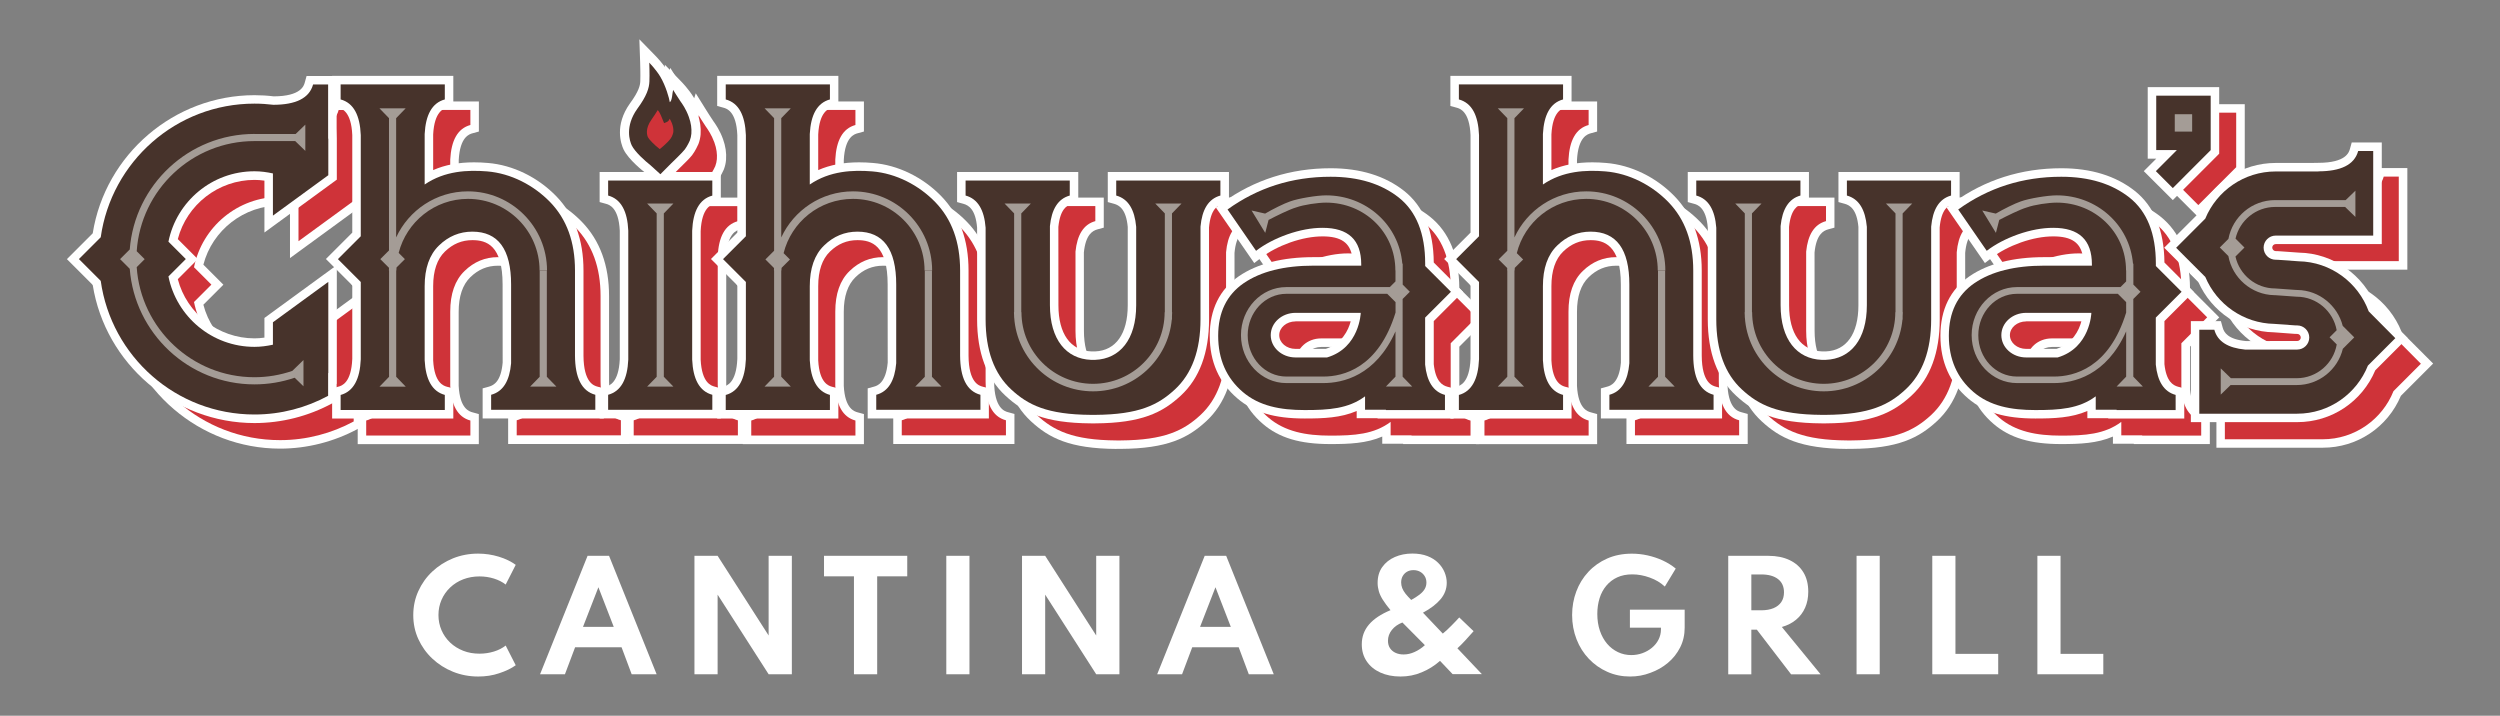 <?xml version="1.0" encoding="utf-8"?>
<!-- Generator: Adobe Illustrator 24.0.1, SVG Export Plug-In . SVG Version: 6.00 Build 0)  -->
<svg version="1.1" id="Layer_1" xmlns="http://www.w3.org/2000/svg" xmlns:xlink="http://www.w3.org/1999/xlink" x="0px" y="0px"
	 viewBox="0 0 405.79 116.18" style="enable-background:new 0 0 405.79 116.18;" xml:space="preserve">
<rect x="0" y="0" width="405.79" height="116.18" fill="#808080" stroke="none"/>
<style type="text/css">
	.st0{fill:#151918;}
	.st1{opacity:0.02;}
	.st2{clip-path:url(#SVGID_2_);}
	.st3{clip-path:url(#SVGID_4_);}
	.st4{fill:none;}
	.st5{fill:#FFFFFF;}
	.st6{opacity:0;fill:#FFFFFF;}
	.st7{clip-path:url(#SVGID_6_);}
	.st8{clip-path:url(#SVGID_8_);}
	.st9{clip-path:url(#SVGID_10_);}
	.st10{clip-path:url(#SVGID_12_);}
	.st11{clip-path:url(#SVGID_14_);}
	.st12{clip-path:url(#SVGID_16_);}
	.st13{clip-path:url(#SVGID_18_);}
	.st14{clip-path:url(#SVGID_20_);}
	.st15{clip-path:url(#SVGID_22_);}
	.st16{clip-path:url(#SVGID_24_);}
	.st17{clip-path:url(#SVGID_26_);}
	.st18{clip-path:url(#SVGID_28_);}
	.st19{clip-path:url(#SVGID_30_);}
	.st20{clip-path:url(#SVGID_32_);}
	.st21{clip-path:url(#SVGID_34_);}
	.st22{clip-path:url(#SVGID_36_);}
	.st23{clip-path:url(#SVGID_38_);}
	.st24{clip-path:url(#SVGID_40_);}
	.st25{clip-path:url(#SVGID_42_);}
	.st26{clip-path:url(#SVGID_44_);}
	.st27{clip-path:url(#SVGID_46_);}
	.st28{clip-path:url(#SVGID_48_);}
	.st29{clip-path:url(#SVGID_50_);}
	.st30{clip-path:url(#SVGID_52_);}
	.st31{clip-path:url(#SVGID_54_);}
	.st32{clip-path:url(#SVGID_56_);}
	.st33{clip-path:url(#SVGID_58_);}
	.st34{clip-path:url(#SVGID_60_);}
	.st35{clip-path:url(#SVGID_62_);}
	.st36{clip-path:url(#SVGID_64_);}
	.st37{clip-path:url(#SVGID_66_);}
	.st38{clip-path:url(#SVGID_68_);}
	.st39{clip-path:url(#SVGID_70_);}
	.st40{clip-path:url(#SVGID_72_);}
	.st41{clip-path:url(#SVGID_74_);}
	.st42{clip-path:url(#SVGID_76_);}
	.st43{clip-path:url(#SVGID_78_);}
	.st44{clip-path:url(#SVGID_80_);}
	.st45{clip-path:url(#SVGID_82_);}
	.st46{clip-path:url(#SVGID_84_);}
	.st47{clip-path:url(#SVGID_86_);}
	.st48{clip-path:url(#SVGID_88_);}
	.st49{clip-path:url(#SVGID_90_);}
	.st50{clip-path:url(#SVGID_92_);}
	.st51{clip-path:url(#SVGID_94_);}
	.st52{clip-path:url(#SVGID_96_);}
	.st53{clip-path:url(#SVGID_98_);}
	.st54{opacity:0.73;fill:#343639;}
	.st55{fill:#B8A24B;}
	.st56{opacity:0.7;fill:#343639;}
	.st57{fill:none;stroke:#B8A24B;stroke-width:3;stroke-miterlimit:10;}
	.st58{opacity:0.1;}
	.st59{fill:url(#SVGID_123_);}
	.st60{fill:#CF3339;}
	.st61{fill:#47332B;}
	.st62{fill:#A49C96;}
	.st63{fill:none;stroke:#FFFFFF;stroke-width:2;stroke-miterlimit:10;}
	.st64{opacity:0.67;}
</style>
<g>
	<g>
		<g>
			<path class="st5" d="M77.62,109.81c-1.44,0-2.81-0.26-4.08-0.77s-2.4-1.23-3.37-2.14c-0.97-0.91-1.72-1.97-2.27-3.17
				c-0.55-1.2-0.82-2.5-0.82-3.88c0-1.39,0.27-2.69,0.82-3.9s1.3-2.27,2.27-3.18c0.97-0.91,2.08-1.62,3.35-2.14
				c1.27-0.51,2.63-0.77,4.08-0.77c1.17,0,2.29,0.17,3.37,0.5s1.98,0.77,2.74,1.32l-1.63,3.2c-0.52-0.41-1.15-0.73-1.9-0.97
				c-0.75-0.23-1.53-0.35-2.34-0.35c-0.96,0-1.84,0.16-2.65,0.47c-0.81,0.31-1.52,0.76-2.12,1.33s-1.07,1.24-1.4,2
				c-0.33,0.76-0.5,1.58-0.5,2.47s0.17,1.71,0.5,2.47s0.8,1.43,1.4,2s1.31,1.01,2.12,1.33s1.69,0.47,2.65,0.47
				c0.82,0,1.6-0.12,2.34-0.35c0.75-0.23,1.38-0.56,1.9-0.97l1.63,3.2c-0.73,0.52-1.62,0.95-2.69,1.3
				C79.97,109.64,78.83,109.81,77.62,109.81z"/>
			<path class="st5" d="M87.66,109.44l7.71-19.22h3.49l7.72,19.22h-4.05l-1.64-4.38h-7.54l-1.65,4.38H87.66z M94.63,101.75h4.99
				l-2.49-6.43L94.63,101.75z"/>
			<path class="st5" d="M112.72,109.44V90.22h3.76l8.28,12.93V90.22h3.77v19.22h-3.77l-8.28-12.92v12.92H112.72z"/>
			<path class="st5" d="M138.61,109.44V93.55h-4.86v-3.33h13.51v3.33h-4.88v15.89H138.61z"/>
			<path class="st5" d="M153.6,109.44V90.22h3.76v19.22H153.6z"/>
			<path class="st5" d="M165.89,109.44V90.22h3.76l8.28,12.93V90.22h3.77v19.22h-3.77l-8.28-12.92v12.92H165.89z"/>
			<path class="st5" d="M187.83,109.44l7.71-19.22h3.49l7.72,19.22h-4.05l-1.64-4.38h-7.54l-1.65,4.38H187.83z M194.79,101.75h4.99
				l-2.49-6.43L194.79,101.75z"/>
			<path class="st5" d="M227.32,109.81c-1.24,0-2.34-0.22-3.28-0.65c-0.94-0.43-1.68-1.04-2.21-1.83c-0.53-0.78-0.79-1.7-0.79-2.75
				c0-1.23,0.39-2.29,1.16-3.2c0.77-0.91,1.94-1.69,3.5-2.34c-0.51-0.62-0.92-1.17-1.23-1.66c-0.31-0.49-0.53-0.95-0.66-1.4
				c-0.13-0.45-0.2-0.9-0.2-1.36c0-1.02,0.25-1.88,0.76-2.59c0.51-0.71,1.19-1.25,2.04-1.62c0.85-0.37,1.79-0.56,2.83-0.56
				c0.94,0,1.76,0.14,2.46,0.41c0.7,0.27,1.28,0.64,1.74,1.1c0.46,0.46,0.81,0.97,1.04,1.53s0.35,1.13,0.35,1.7
				c0,0.98-0.33,1.87-0.99,2.66s-1.62,1.53-2.87,2.2l3.22,3.39c0.2-0.16,0.42-0.35,0.67-0.58c0.24-0.23,0.49-0.47,0.74-0.72
				s0.48-0.49,0.71-0.73c0.22-0.24,0.41-0.43,0.55-0.59l2.33,2.23c-0.44,0.5-0.9,1.01-1.37,1.52c-0.47,0.51-0.89,0.93-1.26,1.26
				l3.97,4.19h-4.75l-2.04-2.15c-0.91,0.8-1.9,1.42-2.98,1.86C229.68,109.59,228.54,109.81,227.32,109.81z M227.83,106.23
				c0.59,0,1.18-0.13,1.77-0.4c0.59-0.26,1.15-0.63,1.68-1.11l-3.65-3.68c-0.72,0.28-1.29,0.68-1.71,1.21
				c-0.42,0.53-0.63,1.11-0.63,1.76c0,0.47,0.11,0.87,0.33,1.2s0.53,0.59,0.91,0.76C226.92,106.15,227.36,106.23,227.83,106.23z
				 M229.06,97.38c0.54-0.29,0.99-0.59,1.36-0.87c0.37-0.29,0.65-0.59,0.83-0.9s0.28-0.66,0.28-1.04c0-0.4-0.09-0.75-0.28-1.05
				c-0.19-0.31-0.44-0.55-0.75-0.72s-0.67-0.26-1.07-0.26c-0.4,0-0.76,0.09-1.05,0.26s-0.53,0.41-0.7,0.71
				c-0.17,0.3-0.25,0.65-0.25,1.03c0,0.31,0.06,0.62,0.17,0.91c0.12,0.3,0.29,0.61,0.54,0.92S228.69,97.01,229.06,97.38z"/>
			<path class="st5" d="M264.59,109.81c-1.32,0-2.55-0.25-3.69-0.76c-1.14-0.5-2.14-1.21-3-2.11s-1.53-1.96-2-3.17
				s-0.72-2.52-0.72-3.94c0-1.35,0.23-2.63,0.68-3.83c0.45-1.2,1.1-2.26,1.95-3.17c0.85-0.92,1.87-1.64,3.06-2.17
				c1.2-0.53,2.53-0.79,4.01-0.79c0.85,0,1.69,0.09,2.55,0.28c0.85,0.19,1.67,0.46,2.45,0.82c0.78,0.36,1.49,0.8,2.12,1.32
				l-1.77,2.92c-0.68-0.63-1.49-1.12-2.45-1.46c-0.96-0.35-1.9-0.52-2.84-0.52c-0.92,0-1.72,0.16-2.42,0.48
				c-0.7,0.32-1.29,0.77-1.78,1.35s-0.86,1.26-1.1,2.04s-0.37,1.63-0.37,2.55c0,1,0.14,1.91,0.42,2.73
				c0.28,0.82,0.67,1.52,1.17,2.11s1.09,1.04,1.76,1.36s1.39,0.48,2.16,0.48c0.63,0,1.23-0.1,1.81-0.31
				c0.58-0.21,1.09-0.5,1.54-0.87c0.45-0.37,0.81-0.81,1.07-1.32s0.4-1.06,0.4-1.67v-0.28h-5.04v-2.92h8.89v2.91
				c0,1.17-0.24,2.24-0.73,3.21c-0.49,0.97-1.15,1.81-1.99,2.51c-0.83,0.7-1.78,1.24-2.84,1.62
				C266.82,109.62,265.73,109.81,264.59,109.81z"/>
			<path class="st5" d="M280.52,109.44V90.22h6.53c1.31,0,2.45,0.23,3.42,0.69c0.97,0.46,1.72,1.12,2.25,1.99
				c0.53,0.87,0.79,1.92,0.79,3.15c0,0.96-0.17,1.82-0.51,2.59c-0.34,0.77-0.83,1.42-1.47,1.95c-0.64,0.53-1.41,0.93-2.31,1.18
				l6.29,7.68h-4.79l-5.56-7.25h-0.89v7.25H280.52z M284.28,99.06h1.61c0.78,0,1.44-0.12,1.99-0.35c0.55-0.23,0.97-0.57,1.26-1
				c0.29-0.43,0.43-0.96,0.43-1.57c0-0.92-0.32-1.64-0.96-2.14c-0.64-0.5-1.55-0.76-2.73-0.76h-1.61V99.06z"/>
			<path class="st5" d="M301.35,109.44V90.22h3.76v19.22H301.35z"/>
			<path class="st5" d="M313.64,109.44V90.22h3.76v15.91h6.94v3.31H313.64z"/>
			<path class="st5" d="M330.7,109.44V90.22h3.76v15.91h6.94v3.31H330.7z"/>
		</g>
	</g>
	<g>
		<g>
			<path class="st5" d="M101.48,72.06v-4.88l1.02-0.28c0.51-0.14,2.07-0.56,2.25-4.43l0-20.87c-0.18-3.8-1.74-4.23-2.25-4.37
				l-1.02-0.28v-4.88h19.67v4.88l-1.02,0.28c-0.51,0.14-2.07,0.56-2.25,4.43l0,20.87c0.18,3.81,1.74,4.23,2.25,4.37l1.02,0.28v4.88
				H101.48z"/>
		</g>
		<path class="st5" d="M108.68,32.02c-0.01,0-2.52-1.94-3.34-3.65c-0.4-0.86-1.5-3.9,1.04-7.46c1.44-1.96,1.66-2.93,1.68-3.62
			c0.04-1.02-0.02-2.92-0.02-2.94l-0.13-3.85l2.69,2.76c0.05,0.05,1.21,1.24,1.98,2.52c0.03,0.06,0.07,0.11,0.1,0.17l0.25-0.81
			l1.74,2.79c0,0,0.84,1.34,1.11,1.72c0.38,0.53,1.06,1.5,1.58,2.94c0.41,1.14,0.57,2.23,0.49,3.34c-0.04,0.53-0.16,1.05-0.35,1.56
			c-0.08,0.19-0.51,1.13-1.01,1.79c-0.36,0.47-1.17,1.27-2.05,2.13l-0.37,0.37l-2.68,2.7L108.68,32.02z"/>
		<g>
			<path class="st5" d="M181.22,72.87c-7.58-0.05-10.93-1.76-13.89-4.5c-3.05-2.82-4.59-6.99-4.59-12.39V41.11
				c-0.24-2.99-1.39-3.65-2.23-3.88l-1.02-0.28v-4.88h19.67v4.88l-1.02,0.28c-0.81,0.22-1.92,0.85-2.21,3.75l0.01,12.73
				c0,4.61,1.94,7.34,5.34,7.48l0.63,0c3.34-0.14,5.28-2.86,5.28-7.48V40.97c-0.26-2.88-1.39-3.52-2.22-3.75l-1.02-0.28v-4.88h19.67
				v4.88l-1.02,0.28c-0.82,0.22-1.95,0.86-2.22,3.83l0.01,14.92c0,5.4-1.54,9.57-4.59,12.39c-2.96,2.74-6.32,4.45-13.88,4.5h-0.01
				H181.22z"/>
		</g>
		<g>
			<path class="st5" d="M215.93,72.08c-4.92,0-8.29-1-10.93-3.26c-2.98-2.54-4.49-5.96-4.49-10.17c0-4.26,1.6-7.52,4.75-9.68
				c3-2.04,7.07-3.08,12.11-3.08h6.28c-0.35-2.35-1.85-3.37-4.82-3.37c-1.61,0-3.38,0.33-5.25,0.98c-1.84,0.66-3.43,1.49-4.7,2.47
				l-1.15,0.88l-6.23-9.02l1.1-0.79c5.13-3.7,11.03-5.58,17.54-5.58c4.8,0,8.81,1.23,11.91,3.67c3.17,2.51,4.78,6.42,4.82,11.63
				l4.75,4.76l-4.75,4.75v6.99c0.3,2.82,1.4,3.44,2.2,3.66l1.02,0.28v4.88h-12.34v-0.05h-3.39v-1.17
				C221.8,71.97,218.99,72.08,215.93,72.08z M214.43,56.32c-1.45,0-2.64,1-2.64,2.23c0,1.23,1.18,2.23,2.64,2.23h4.91
				c2.63-0.86,3.66-3.01,4.05-4.47H214.43z"/>
		</g>
		<g>
			<path class="st5" d="M58.06,72.07v-4.88l1.02-0.28c0.52-0.14,2.09-0.57,2.25-4.51l0-11.93l-4.28-4.28l4.28-4.28V26.08
				c-0.16-3.88-1.73-4.31-2.25-4.45l-1.02-0.28v-4.88h19.67v4.88l-1.02,0.28c-0.51,0.14-2.06,0.56-2.25,4.36l0,5.77
				c1.93-0.85,4.12-1.26,6.64-1.26c0.77,0,1.51,0.04,2.23,0.1c4.06,0.33,8.12,2.31,11.13,5.42c2.92,3.02,4.4,7.06,4.4,12.02v13.84
				c0.03,4.42,1.72,4.88,2.28,5.03l1.02,0.28v4.88H82.48v-4.88l1.02-0.28c0.83-0.23,1.97-0.88,2.23-3.91l-0.01-12.68
				c0-6.37-2.62-7.19-4.91-7.19c-1.71,0-3.17,0.61-4.46,1.86c-1.26,1.22-1.9,3.11-1.9,5.61v12.04c0.19,3.73,1.74,4.15,2.25,4.29
				l1.02,0.28v4.88H58.06z"/>
		</g>
		<g>
			<path class="st5" d="M45.46,72.82c-13.02,0-24.22-9.61-26.26-22.42l-4.19-4.19l4.19-4.19c2.03-12.81,13.24-22.42,26.26-22.42
				c1.02,0,2.07,0.06,3.12,0.19c4.44-0.02,4.9-1.72,5.05-2.28l0.28-1.02h4.88v8.43l0.03,1.74v6.65l-11.75,8.58v-8.42
				c-0.57-0.08-1.09-0.12-1.61-0.12c-5.86,0-10.99,4-12.45,9.61l3.25,3.25l-3.25,3.25c1.46,5.61,6.59,9.61,12.45,9.61
				c0.51,0,1.04-0.04,1.61-0.12v-3.19l11.75-8.58v19.28l-0.03-0.01v2.78l-0.72,0.39C54.2,71.71,49.84,72.82,45.46,72.82z"/>
		</g>
		<g>
			<path class="st5" d="M120.56,72.07v-4.88l1.02-0.28c0.52-0.14,2.09-0.57,2.25-4.51l0-11.93l-4.28-4.28l4.28-4.28V26.08
				c-0.16-3.88-1.74-4.31-2.25-4.45l-1.02-0.28v-4.88h19.67v4.88l-1.02,0.28c-0.51,0.14-2.06,0.56-2.25,4.36l0,5.77
				c1.93-0.85,4.12-1.26,6.64-1.26c0.77,0,1.51,0.04,2.23,0.1c4.07,0.33,8.12,2.31,11.13,5.42c2.92,3.02,4.4,7.06,4.4,12.02v13.84
				c0.03,4.42,1.72,4.88,2.28,5.03l1.02,0.28v4.88h-19.67v-4.88l1.02-0.28c0.48-0.13,1.94-0.53,2.23-3.91l-0.01-12.68
				c0-6.37-2.62-7.19-4.91-7.19c-1.71,0-3.17,0.61-4.46,1.86c-1.26,1.22-1.9,3.11-1.9,5.61v12.04c0.19,3.73,1.74,4.15,2.25,4.29
				l1.02,0.28v4.88H120.56z"/>
		</g>
		<g>
			<path class="st5" d="M239.57,72.07v-4.88l1.02-0.28c0.52-0.14,2.09-0.57,2.25-4.51l0-11.93l-4.28-4.28l4.28-4.28V26.08
				c-0.16-3.88-1.74-4.31-2.25-4.45l-1.02-0.28v-4.88h19.67v4.88l-1.02,0.28c-0.51,0.14-2.06,0.56-2.25,4.36l0,5.77
				c1.93-0.85,4.12-1.26,6.64-1.26c0.77,0,1.51,0.04,2.23,0.1c4.07,0.33,8.12,2.31,11.14,5.42c2.92,3.02,4.4,7.06,4.4,12.02v13.84
				c0.03,4.42,1.72,4.88,2.28,5.03l1.02,0.28v4.88H264v-4.88l1.02-0.28c0.48-0.13,1.94-0.53,2.23-3.91l-0.01-12.68
				c0-6.44-2.8-7.19-4.91-7.19c-1.71,0-3.17,0.61-4.46,1.86c-1.26,1.22-1.9,3.11-1.9,5.61v12.04c0.19,3.73,1.74,4.15,2.25,4.29
				l1.02,0.28v4.88H239.57z"/>
		</g>
		<g>
			<path class="st5" d="M299.82,72.87c-7.58-0.05-10.93-1.76-13.89-4.5c-3.05-2.82-4.59-6.98-4.59-12.39V41.11
				c-0.26-3.35-1.74-3.75-2.23-3.88l-1.02-0.28v-4.88h19.67v4.88l-1.02,0.28c-0.81,0.22-1.92,0.85-2.21,3.75l0.01,12.73
				c0,4.61,1.95,7.34,5.34,7.48l0.63,0c3.34-0.14,5.28-2.86,5.28-7.48V40.97c-0.26-2.88-1.39-3.52-2.22-3.75l-1.02-0.28v-4.88h19.67
				v4.88l-1.02,0.28c-0.82,0.22-1.95,0.86-2.22,3.83l0.01,14.92c0,5.4-1.54,9.57-4.59,12.39c-2.96,2.74-6.32,4.45-13.88,4.5h-0.01
				H299.82z"/>
		</g>
		<g>
			<path class="st5" d="M334.53,72.08c-4.92,0-8.29-1-10.93-3.26c-2.98-2.54-4.49-5.96-4.49-10.17c0-4.26,1.6-7.52,4.75-9.68
				c3-2.04,7.07-3.08,12.11-3.08h6.28c-0.35-2.35-1.85-3.37-4.82-3.37c-1.62,0-3.38,0.33-5.25,0.98c-1.84,0.66-3.43,1.49-4.7,2.47
				l-1.15,0.88l-6.23-9.02l1.1-0.79c5.13-3.7,11.03-5.58,17.54-5.58c4.81,0,8.81,1.23,11.91,3.67c3.16,2.51,4.78,6.42,4.82,11.63
				l4.75,4.76l-4.75,4.75v6.99c0.3,2.82,1.4,3.44,2.2,3.66l1.02,0.28v4.88h-12.34v-0.05h-3.39v-1.17
				C340.4,71.97,337.59,72.08,334.53,72.08z M333.03,56.32c-1.45,0-2.64,1-2.64,2.23c0,1.23,1.18,2.23,2.64,2.23h4.91
				c2.63-0.86,3.66-3.01,4.05-4.47H333.03z"/>
		</g>
		<g>
			<path class="st5" d="M359.76,72.68l0-16.4h4.88l0.28,1.02c0.22,0.81,0.85,1.93,3.78,2.21l8.33-0.01c0.32,0,0.57-0.26,0.57-0.57
				c0-0.32-0.26-0.58-0.57-0.58l-0.42-0.01l-3.38-0.25c-5.29-0.09-10.1-3.29-12.27-8.2l-5.53-5.53l5.51-5.51
				c2.2-5.02,7.11-8.25,12.6-8.25h5.73l1.21-0.02c4.49-0.01,4.95-1.72,5.11-2.28l0.28-1.02h4.88v16.49h-17.21
				c-0.32,0-0.57,0.26-0.57,0.57s0.26,0.57,0.57,0.57l0.43,0.01l3.38,0.24c5.45,0.09,10.46,3.59,12.48,8.74l5.11,5.11l-5.24,5.24
				c-2.16,5.12-7.1,8.42-12.66,8.42H359.76z"/>
		</g>
		<polygon class="st5" points="352.12,30.54 354.15,28.51 352.76,28.51 352.76,16.91 364.36,16.91 364.36,26.6 364.36,27.7 
			363.96,28.11 356.82,35.25 		"/>
	</g>
	<g>
		<path class="st60" d="M109.68,30.92c-0.81-0.62-2.49-2.11-3-3.19c-0.31-0.67-1.16-3.05,0.91-5.95c1.53-2.08,1.92-3.34,1.96-4.43
			c0.04-1.09-0.02-3.05-0.02-3.05s1.08,1.11,1.77,2.25c0.91,1.51,1.48,3.58,1.56,4.17c0.39-0.23,0.39-1.53,0.54-2
			c0,0,0.87,1.4,1.15,1.8c0.33,0.47,0.94,1.33,1.4,2.59c0.37,1.02,0.47,1.9,0.41,2.72c-0.03,0.38-0.12,0.76-0.26,1.14
			c0,0-0.39,0.87-0.8,1.41c-0.41,0.54-1.94,1.99-2.3,2.35c-0.36,0.36-1.67,1.68-1.67,1.68L109.68,30.92z"/>
		<path class="st60" d="M112.44,33.45h-2.25h-4.06h-3.27v2.44c2.11,0.57,3.13,2.57,3.27,5.7v20.94c-0.14,3.13-1.16,5.13-3.27,5.7
			v2.44h7.33h2.25h7.33v-2.44c-2.11-0.57-3.13-2.57-3.27-5.7V41.6c0.14-3.13,1.16-5.13,3.27-5.7v-2.44h-3.27H112.44z"/>
		<path class="st60" d="M202.24,35.89v-2.44h-3.23h-4.1h-2.25h-4.09h-3.24v2.44c1.97,0.54,2.99,2.3,3.24,5.08V53.7
			c0,5.56-2.65,8.7-6.66,8.86h-0.68c-4.01-0.16-6.66-3.3-6.66-8.86V40.84c0.27-2.7,1.29-4.42,3.22-4.95v-2.44h-3.22h-4.11h-2.25
			h-4.08h-3.25v2.44c2,0.54,3.03,2.36,3.25,5.22v14.88c0,5.02,1.38,8.81,4.15,11.37c2.72,2.52,5.83,4.08,12.95,4.13h0.68
			c7.12-0.05,10.23-1.61,12.95-4.13c2.76-2.56,4.15-6.35,4.15-11.37V40.94C199.26,38.18,200.28,36.43,202.24,35.89z"/>
		<path class="st60" d="M239.66,51.51l-4.18-4.18v-0.4c0-4.88-1.44-8.46-4.29-10.72c-2.85-2.24-6.53-3.37-11.06-3.37
			c-6.27,0-11.83,1.78-16.73,5.31l4.63,6.71c1.38-1.06,3.09-1.96,5.08-2.67c2.01-0.7,3.91-1.06,5.71-1.06c4.2,0,6.28,1.97,6.28,5.94
			v0.2h-7.74c-4.79,0-8.56,0.95-11.33,2.84c-2.76,1.9-4.15,4.74-4.15,8.55c0,3.79,1.33,6.84,4,9.12c2.67,2.28,6.09,2.93,10.04,2.93
			c3.93,0,7.09-0.21,9.8-2.23v2.18h3.39v0.05h9.58v-2.44c-1.93-0.52-2.95-2.24-3.22-4.92v-7.63L239.66,51.51z M219.54,62.17h-5.12
			c-2.22,0-4.02-1.62-4.02-3.62c0-2,1.8-3.62,4.02-3.62h10.59C225.02,54.94,224.83,60.61,219.54,62.17z"/>
		<path class="st60" d="M97.48,61.87V48.04c0-4.61-1.34-8.29-4.01-11.06c-2.67-2.76-6.37-4.69-10.25-5.01
			c-3.12-0.25-6.87-0.11-10.14,2.13v-8.19c0.16-3.09,1.18-5.05,3.27-5.62v-2.44h-7.33h-2.25h-7.33v2.44
			c2.13,0.58,3.14,2.6,3.27,5.79V42.5l-3.71,3.71l3.71,3.71v12.55c-0.13,3.18-1.15,5.21-3.27,5.79v2.44h7.33h2.25h7.33v-2.44
			c-2.09-0.57-3.11-2.53-3.27-5.62V50.59c0-2.9,0.77-5.1,2.32-6.6c1.54-1.5,3.35-2.25,5.42-2.25c4.19,0,6.29,2.86,6.29,8.57v12.79
			c-0.24,2.81-1.26,4.59-3.24,5.12v2.44h7.33h2.25h7.33v-2.44C98.52,67.62,97.5,65.4,97.48,61.87z"/>
		<path class="st60" d="M57.41,24.01v-6.15h-2.44c-0.62,2.27-2.87,3.29-6.44,3.3v0c-1.01-0.12-2.03-0.19-3.07-0.19
			c-12.73,0-23.23,9.44-24.96,21.69l-3.54,3.54l3.54,3.54C22.23,62,32.73,71.44,45.46,71.44c4.33,0,8.39-1.11,11.95-3.03v-3.7
			l0.03,0.01V49.9l-8.99,6.56v3.64c-0.97,0.21-1.96,0.35-2.99,0.35c-6.91,0-12.66-4.91-13.97-11.43l2.82-2.82l-2.82-2.82
			c1.31-6.52,7.06-11.43,13.97-11.43c1.03,0,2.02,0.14,2.99,0.35v6.85l8.99-6.56v-5.95l-0.03,0.01V24.01z"/>
		<path class="st60" d="M159.98,61.87V48.04c0-4.61-1.34-8.29-4.01-11.06c-2.67-2.76-6.37-4.69-10.25-5.01
			c-3.12-0.25-6.87-0.11-10.14,2.13v-8.19c0.16-3.09,1.18-5.05,3.27-5.62v-2.44h-7.33h-2.25h-7.33v2.44
			c2.13,0.58,3.14,2.6,3.27,5.79V42.5l-3.71,3.71l3.71,3.71v12.55c-0.13,3.18-1.15,5.21-3.27,5.79v2.44h7.33h2.25h7.33v-2.44
			c-2.09-0.57-3.11-2.53-3.27-5.62V50.59c0-2.9,0.77-5.1,2.32-6.6c1.54-1.5,3.35-2.25,5.42-2.25c4.19,0,6.29,2.86,6.29,8.57v12.79
			c-0.24,2.81-1.26,4.59-3.24,5.12v2.44h7.33h2.25h7.33v-2.44C161.02,67.62,160,65.4,159.98,61.87z"/>
		<path class="st60" d="M278.99,61.87V48.04c0-4.61-1.34-8.29-4.01-11.06c-2.67-2.76-6.37-4.69-10.25-5.01
			c-3.12-0.25-6.87-0.11-10.14,2.13v-8.19c0.16-3.09,1.18-5.05,3.27-5.62v-2.44h-7.33h-2.25h-7.33v2.44
			c2.13,0.58,3.14,2.6,3.27,5.79V42.5l-3.71,3.71l3.71,3.71v12.55c-0.13,3.18-1.15,5.21-3.27,5.79v2.44h7.33h2.25h7.33v-2.44
			c-2.09-0.57-3.11-2.53-3.27-5.62V50.59c0-2.9,0.77-5.1,2.32-6.6c1.54-1.5,3.35-2.25,5.42-2.25c4.19,0,6.29,2.86,6.29,8.57v12.79
			c-0.24,2.81-1.26,4.59-3.24,5.12v2.44h7.33h2.25h7.33v-2.44C280.03,67.62,279.01,65.4,278.99,61.87z"/>
		<path class="st60" d="M320.84,35.89v-2.44h-3.23h-4.1h-2.25h-4.09h-3.24v2.44c1.97,0.54,2.99,2.3,3.24,5.08V53.7
			c0,5.56-2.65,8.7-6.66,8.86h-0.68c-4.01-0.16-6.66-3.3-6.66-8.86V40.84c0.27-2.7,1.29-4.42,3.22-4.95v-2.44h-3.22h-4.11h-2.25
			h-4.08h-3.25v2.44c2,0.54,3.03,2.36,3.25,5.22v14.88c0,5.02,1.38,8.81,4.15,11.37c2.72,2.52,5.83,4.08,12.95,4.13h0.68
			c7.12-0.05,10.23-1.61,12.95-4.13c2.76-2.56,4.15-6.35,4.15-11.37V40.94C317.86,38.18,318.88,36.43,320.84,35.89z"/>
		<path class="st60" d="M358.26,51.51l-4.18-4.18v-0.4c0-4.88-1.44-8.46-4.29-10.72c-2.85-2.24-6.53-3.37-11.06-3.37
			c-6.27,0-11.83,1.78-16.73,5.31l4.63,6.71c1.38-1.06,3.09-1.96,5.08-2.67c2.01-0.7,3.91-1.06,5.71-1.06c4.2,0,6.28,1.97,6.28,5.94
			v0.2h-7.74c-4.79,0-8.56,0.95-11.33,2.84c-2.76,1.9-4.15,4.74-4.15,8.55c0,3.79,1.33,6.84,4,9.12c2.67,2.28,6.09,2.93,10.04,2.93
			c3.93,0,7.09-0.21,9.8-2.23v2.18h3.39v0.05h9.58v-2.44c-1.93-0.52-2.95-2.24-3.22-4.92v-7.63L358.26,51.51z M338.14,62.17h-5.12
			c-2.22,0-4.02-1.62-4.02-3.62c0-2,1.8-3.62,4.02-3.62h10.59C343.62,54.94,343.43,60.61,338.14,62.17z"/>
		<path class="st60" d="M388.63,54.69c-1.71-4.67-6.15-8.04-11.39-8.13l-3.33-0.24l-0.38-0.01c-1.08,0-1.96-0.88-1.96-1.96
			s0.88-1.96,1.96-1.96h15.83V31.98h0v-3.32h-2.44c-0.62,2.27-2.87,3.29-6.44,3.3v0.02h-6.95c-5.15,0-9.58,3.17-11.43,7.66
			l-4.73,4.73l4.74,4.74c1.84,4.4,6.16,7.52,11.2,7.61l3.33,0.24l0.38,0.01c1.08,0,1.96,0.88,1.96,1.96s-0.88,1.96-1.96,1.96h-8.47
			c-2.72-0.26-4.45-1.28-4.98-3.22h-2.44v3.22h0V71.3h15.88c5.21,0,9.67-3.24,11.49-7.81l4.45-4.45L388.63,54.69z"/>
		<polygon class="st60" points="362.97,27.13 362.97,18.29 354.14,18.29 354.14,27.13 357.49,27.13 354.08,30.54 356.82,33.29 
			362.98,27.13 		"/>
	</g>
	<g>
		<g>
			<path class="st5" d="M97.33,67.91v-4.88l1.02-0.28c0.51-0.14,2.07-0.56,2.25-4.43l0-20.87c-0.18-3.8-1.74-4.23-2.25-4.37
				l-1.02-0.28v-4.88h19.67v4.88l-1.02,0.28c-0.51,0.14-2.07,0.56-2.25,4.43l0,20.87c0.18,3.81,1.74,4.23,2.25,4.37l1.02,0.28v4.88
				H97.33z"/>
		</g>
		<path class="st5" d="M104.55,27.89c-0.01,0-2.52-1.94-3.34-3.64c-0.4-0.86-1.5-3.9,1.04-7.46c1.44-1.96,1.66-2.93,1.68-3.62
			c0.04-1.02-0.02-2.92-0.02-2.94l-0.13-3.85l2.69,2.76c0.05,0.05,1.21,1.24,1.98,2.52c0.03,0.06,0.07,0.11,0.1,0.17l0.25-0.81
			l1.74,2.79c0,0,0.84,1.34,1.11,1.72c0.38,0.53,1.06,1.5,1.58,2.94c0.41,1.14,0.57,2.23,0.49,3.34c-0.04,0.53-0.16,1.05-0.35,1.56
			c-0.08,0.19-0.51,1.13-1.01,1.79c-0.36,0.47-1.17,1.28-2.05,2.13l-0.37,0.37l-2.68,2.7L104.55,27.89z"/>
		<g>
			<path class="st5" d="M177.08,68.72c-7.58-0.05-10.93-1.76-13.89-4.5c-3.05-2.82-4.59-6.99-4.59-12.39V36.96
				c-0.24-2.99-1.39-3.65-2.23-3.88l-1.02-0.28v-4.88h19.67v4.88L174,33.08c-0.81,0.22-1.92,0.85-2.21,3.75l0.01,12.73
				c0,4.61,1.94,7.34,5.34,7.48l0.63,0c3.34-0.14,5.28-2.86,5.28-7.48V36.83c-0.26-2.88-1.39-3.52-2.22-3.75l-1.02-0.28v-4.88h19.67
				v4.88l-1.02,0.28c-0.82,0.22-1.95,0.86-2.22,3.83l0.01,14.92c0,5.4-1.54,9.57-4.59,12.39c-2.96,2.74-6.32,4.45-13.88,4.5h-0.01
				H177.08z"/>
		</g>
		<g>
			<path class="st5" d="M211.78,67.93c-4.92,0-8.29-1-10.93-3.26c-2.98-2.54-4.49-5.96-4.49-10.17c0-4.26,1.6-7.52,4.75-9.68
				c3-2.04,7.07-3.08,12.11-3.08h6.28c-0.35-2.35-1.85-3.37-4.82-3.37c-1.61,0-3.38,0.33-5.25,0.98c-1.84,0.66-3.43,1.49-4.7,2.47
				l-1.15,0.88l-6.23-9.02l1.1-0.79c5.13-3.7,11.03-5.58,17.54-5.58c4.8,0,8.81,1.23,11.91,3.67c3.17,2.51,4.78,6.42,4.82,11.63
				l4.75,4.76l-4.75,4.75v6.99c0.3,2.82,1.4,3.44,2.2,3.66l1.02,0.28v4.88h-12.34v-0.05h-3.39v-1.17
				C217.65,67.82,214.84,67.93,211.78,67.93z M210.28,52.17c-1.45,0-2.64,1-2.64,2.23c0,1.23,1.18,2.23,2.64,2.23h4.91
				c2.63-0.86,3.66-3.01,4.05-4.47H210.28z"/>
		</g>
		<g>
			<path class="st5" d="M53.91,67.92v-4.88l1.02-0.28c0.52-0.14,2.09-0.57,2.25-4.51l0-11.93l-4.28-4.28l4.28-4.28V21.93
				c-0.16-3.88-1.73-4.31-2.25-4.45l-1.02-0.28v-4.88h19.67v4.88l-1.02,0.28c-0.51,0.14-2.06,0.56-2.25,4.36l0,5.77
				c1.93-0.85,4.12-1.26,6.64-1.26c0.77,0,1.51,0.04,2.23,0.1c4.06,0.33,8.12,2.31,11.13,5.42c2.92,3.02,4.4,7.06,4.4,12.02v13.84
				c0.03,4.42,1.72,4.88,2.28,5.03l1.02,0.28v4.88H78.34v-4.88l1.02-0.28c0.83-0.23,1.97-0.88,2.23-3.91l-0.01-12.68
				c0-6.37-2.62-7.19-4.91-7.19c-1.71,0-3.17,0.61-4.46,1.86c-1.26,1.22-1.9,3.11-1.9,5.61v12.04c0.19,3.73,1.74,4.15,2.25,4.29
				l1.02,0.28v4.88H53.91z"/>
		</g>
		<g>
			<path class="st5" d="M41.31,68.67c-13.02,0-24.22-9.61-26.26-22.42l-4.19-4.19l4.19-4.19c2.03-12.81,13.24-22.42,26.26-22.42
				c1.02,0,2.07,0.06,3.12,0.19c4.44-0.02,4.9-1.72,5.05-2.28l0.28-1.02h4.88v8.43l0.03,1.74v6.65l-11.75,8.58v-8.42
				c-0.57-0.08-1.09-0.12-1.61-0.12c-5.86,0-10.99,4-12.45,9.61l3.25,3.25l-3.25,3.25c1.46,5.61,6.59,9.61,12.45,9.61
				c0.51,0,1.04-0.04,1.61-0.12v-3.19l11.75-8.58v19.28l-0.03-0.01v2.78l-0.72,0.39C50.06,67.56,45.7,68.67,41.31,68.67z"/>
		</g>
		<g>
			<path class="st5" d="M116.41,67.92v-4.88l1.02-0.28c0.52-0.14,2.09-0.57,2.25-4.51l0-11.93l-4.28-4.28l4.28-4.28V21.93
				c-0.16-3.88-1.74-4.31-2.25-4.45l-1.02-0.28v-4.88h19.67v4.88l-1.02,0.28c-0.51,0.14-2.06,0.56-2.25,4.36l0,5.77
				c1.93-0.85,4.12-1.26,6.64-1.26c0.77,0,1.51,0.04,2.23,0.1c4.07,0.33,8.12,2.31,11.13,5.42c2.92,3.02,4.4,7.06,4.4,12.02v13.84
				c0.03,4.42,1.72,4.88,2.28,5.03l1.02,0.28v4.88h-19.67v-4.88l1.02-0.28c0.48-0.13,1.94-0.53,2.23-3.91l-0.01-12.68
				c0-6.37-2.62-7.19-4.91-7.19c-1.71,0-3.17,0.61-4.46,1.86c-1.26,1.22-1.9,3.11-1.9,5.61v12.04c0.19,3.73,1.74,4.15,2.25,4.29
				l1.02,0.28v4.88H116.41z"/>
		</g>
		<g>
			<path class="st5" d="M235.42,67.92v-4.88l1.02-0.28c0.52-0.14,2.09-0.57,2.25-4.51l0-11.93l-4.28-4.28l4.28-4.28V21.93
				c-0.16-3.88-1.74-4.31-2.25-4.45l-1.02-0.28v-4.88h19.67v4.88l-1.02,0.28c-0.51,0.14-2.06,0.56-2.25,4.36l0,5.77
				c1.93-0.85,4.12-1.26,6.64-1.26c0.77,0,1.51,0.04,2.23,0.1c4.07,0.33,8.12,2.31,11.13,5.42c2.92,3.02,4.4,7.06,4.4,12.02v13.84
				c0.03,4.42,1.72,4.88,2.28,5.03l1.02,0.28v4.88h-19.67v-4.88l1.02-0.28c0.48-0.13,1.94-0.53,2.23-3.91l-0.01-12.68
				c0-6.44-2.8-7.19-4.91-7.19c-1.71,0-3.17,0.61-4.46,1.86c-1.26,1.22-1.9,3.11-1.9,5.61v12.04c0.19,3.73,1.74,4.15,2.25,4.29
				l1.02,0.28v4.88H235.42z"/>
		</g>
		<g>
			<path class="st5" d="M295.68,68.72c-7.58-0.05-10.93-1.76-13.89-4.5c-3.05-2.82-4.59-6.98-4.59-12.39V36.96
				c-0.26-3.35-1.74-3.75-2.23-3.88l-1.02-0.28v-4.88h19.67v4.88l-1.02,0.28c-0.81,0.22-1.92,0.85-2.21,3.75l0.01,12.73
				c0,4.61,1.95,7.34,5.34,7.48l0.63,0c3.34-0.14,5.28-2.86,5.28-7.48V36.83c-0.26-2.88-1.39-3.52-2.22-3.75l-1.02-0.28v-4.88h19.67
				v4.88l-1.02,0.28c-0.82,0.22-1.95,0.86-2.22,3.83l0.01,14.92c0,5.4-1.54,9.57-4.59,12.39c-2.96,2.74-6.32,4.45-13.88,4.5h-0.01
				H295.68z"/>
		</g>
		<g>
			<path class="st5" d="M330.38,67.93c-4.92,0-8.29-1-10.93-3.26c-2.98-2.54-4.49-5.96-4.49-10.17c0-4.26,1.6-7.52,4.75-9.68
				c3-2.04,7.07-3.08,12.11-3.08h6.28c-0.35-2.35-1.85-3.37-4.82-3.37c-1.62,0-3.38,0.33-5.25,0.98c-1.84,0.66-3.43,1.49-4.7,2.47
				l-1.15,0.88l-6.23-9.02l1.1-0.79c5.13-3.7,11.03-5.58,17.54-5.58c4.81,0,8.81,1.23,11.91,3.67c3.16,2.51,4.78,6.42,4.82,11.63
				l4.75,4.76l-4.75,4.75v6.99c0.3,2.82,1.4,3.44,2.2,3.66l1.02,0.28v4.88h-12.34v-0.05h-3.39v-1.17
				C336.25,67.82,333.44,67.93,330.38,67.93z M328.88,52.17c-1.45,0-2.64,1-2.64,2.23c0,1.23,1.18,2.23,2.64,2.23h4.91
				c2.63-0.86,3.66-3.01,4.05-4.47H328.88z"/>
		</g>
		<g>
			<path class="st5" d="M355.61,68.53l0-16.4h4.88l0.28,1.02c0.22,0.81,0.85,1.93,3.78,2.21l8.33-0.01c0.32,0,0.57-0.26,0.57-0.57
				c0-0.32-0.26-0.58-0.57-0.58l-0.42-0.01l-3.38-0.25c-5.29-0.09-10.1-3.29-12.27-8.2l-5.53-5.53l5.51-5.51
				c2.2-5.02,7.11-8.25,12.6-8.25h5.73l1.21-0.02c4.49-0.01,4.95-1.72,5.11-2.28l0.28-1.02h4.88v16.49h-17.21
				c-0.32,0-0.57,0.26-0.57,0.57s0.26,0.57,0.57,0.57l0.43,0.01l3.38,0.24c5.45,0.09,10.46,3.59,12.48,8.74l5.11,5.11l-5.24,5.24
				c-2.16,5.12-7.1,8.42-12.66,8.42H355.61z"/>
		</g>
		<polygon class="st5" points="347.97,27.78 350,25.75 348.61,25.75 348.61,14.14 360.21,14.14 360.21,23.84 360.21,24.94 
			359.81,25.35 352.68,32.48 		"/>
	</g>
	<g>
		<g>
			<path class="st61" d="M105.55,26.79l1.64,1.49c0,0,1.32-1.33,1.67-1.68s1.89-1.81,2.3-2.35c0.41-0.54,0.8-1.41,0.8-1.41
				c0.14-0.38,0.23-0.76,0.26-1.14c0.06-0.82-0.04-1.7-0.41-2.72c-0.45-1.26-1.06-2.12-1.4-2.59c-0.28-0.4-1.15-1.8-1.15-1.8
				c-0.14,0.47-0.14,1.77-0.54,2c-0.08-0.59-0.65-2.66-1.56-4.17c-0.69-1.14-1.77-2.25-1.77-2.25s0.07,1.95,0.02,3.05
				c-0.04,1.09-0.43,2.35-1.96,4.43c-2.07,2.9-1.22,5.28-0.91,5.95C103.07,24.67,104.74,26.16,105.55,26.79z"/>
			<polygon class="st61" points="352.68,30.53 358.83,24.37 358.83,24.36 358.83,15.53 349.99,15.53 349.99,24.36 353.34,24.36 
				349.93,27.78 			"/>
			<path class="st61" d="M108.29,29.3h-2.25h-4.06h-3.27v2.44c2.11,0.57,3.13,2.57,3.27,5.7v20.94c-0.14,3.14-1.16,5.13-3.27,5.7
				v2.44h7.33h2.25h7.33v-2.44c-2.11-0.57-3.13-2.57-3.27-5.7V37.45c0.14-3.14,1.16-5.13,3.27-5.7V29.3h-3.27H108.29z"/>
			<path class="st61" d="M198.09,31.74V29.3h-3.23h-4.1h-2.25h-4.09h-3.24v2.44c1.97,0.54,2.99,2.3,3.24,5.08v12.73
				c0,5.56-2.65,8.7-6.66,8.86h-0.68c-4.01-0.16-6.66-3.29-6.66-8.86V36.69c0.27-2.7,1.29-4.42,3.22-4.95V29.3h-3.22h-4.11h-2.25
				h-4.08h-3.25v2.44c2,0.54,3.03,2.36,3.25,5.22v14.88c0,5.02,1.38,8.81,4.15,11.37c2.72,2.52,5.83,4.08,12.95,4.13h0.68
				c7.12-0.05,10.23-1.61,12.95-4.13c2.76-2.56,4.15-6.35,4.15-11.37V36.79C195.11,34.03,196.13,32.28,198.09,31.74z"/>
			<path class="st61" d="M235.51,47.36l-4.18-4.18v-0.4c0-4.88-1.44-8.46-4.29-10.72c-2.85-2.24-6.53-3.37-11.06-3.37
				c-6.27,0-11.83,1.78-16.73,5.31l4.63,6.71c1.38-1.06,3.09-1.96,5.08-2.67c2.01-0.7,3.91-1.06,5.71-1.06
				c4.2,0,6.28,1.97,6.28,5.94v0.2h-7.74c-4.79,0-8.56,0.95-11.33,2.84c-2.76,1.9-4.15,4.74-4.15,8.55c0,3.79,1.33,6.84,4,9.12
				c2.67,2.28,6.09,2.93,10.04,2.93c3.93,0,7.09-0.21,9.8-2.23v2.18h3.39v0.05h9.58V64.1c-1.93-0.52-2.95-2.24-3.22-4.92v-7.63
				L235.51,47.36z M215.4,58.02h-5.12c-2.22,0-4.02-1.62-4.02-3.62c0-2,1.8-3.62,4.02-3.62h10.59
				C220.87,50.79,220.69,56.46,215.4,58.02z"/>
			<path class="st61" d="M93.33,57.72V43.89c0-4.61-1.34-8.29-4.01-11.06c-2.67-2.76-6.37-4.69-10.25-5.01
				c-3.12-0.25-6.87-0.11-10.14,2.13v-8.19c0.16-3.09,1.18-5.05,3.27-5.62v-2.44h-7.33h-2.25h-7.33v2.44
				c2.13,0.58,3.14,2.6,3.27,5.79v16.42l-3.71,3.71l3.71,3.71v12.55c-0.13,3.18-1.15,5.21-3.27,5.79v2.44h7.33h2.25h7.33V64.1
				c-2.09-0.57-3.11-2.53-3.27-5.62V46.45c0-2.9,0.77-5.1,2.32-6.6c1.54-1.5,3.35-2.25,5.42-2.25c4.19,0,6.29,2.86,6.29,8.57v12.79
				c-0.24,2.81-1.26,4.59-3.24,5.12v2.44h7.33h2.25h7.33v-2.44C94.37,63.47,93.35,61.25,93.33,57.72z"/>
			<path class="st61" d="M53.26,19.86v-6.15h-2.44c-0.62,2.27-2.87,3.29-6.44,3.3v0c-1.01-0.12-2.03-0.19-3.07-0.19
				c-12.73,0-23.23,9.44-24.96,21.69l-3.54,3.54l3.54,3.54c1.72,12.26,12.22,21.69,24.96,21.69c4.33,0,8.39-1.11,11.95-3.03v-3.7
				l0.03,0.01V45.75l-8.99,6.56v3.64c-0.97,0.21-1.96,0.35-2.99,0.35c-6.91,0-12.66-4.91-13.97-11.43l2.82-2.82l-2.82-2.82
				c1.31-6.52,7.06-11.43,13.97-11.43c1.03,0,2.02,0.14,2.99,0.35v6.85l8.99-6.56V22.5l-0.03,0.01V19.86z"/>
			<path class="st61" d="M155.84,57.72V43.89c0-4.61-1.34-8.29-4.01-11.06c-2.67-2.76-6.37-4.69-10.25-5.01
				c-3.12-0.25-6.87-0.11-10.14,2.13v-8.19c0.16-3.09,1.18-5.05,3.27-5.62v-2.44h-7.33h-2.25h-7.33v2.44
				c2.13,0.58,3.14,2.6,3.27,5.79v16.42l-3.71,3.71l3.71,3.71v12.55c-0.13,3.18-1.15,5.21-3.27,5.79v2.44h7.33h2.25h7.33V64.1
				c-2.09-0.57-3.11-2.53-3.27-5.62V46.45c0-2.9,0.77-5.1,2.32-6.6c1.54-1.5,3.35-2.25,5.42-2.25c4.19,0,6.29,2.86,6.29,8.57v12.79
				c-0.24,2.81-1.26,4.59-3.24,5.12v2.44h7.33h2.25h7.33v-2.44C156.87,63.47,155.86,61.25,155.84,57.72z"/>
			<path class="st61" d="M274.84,57.72V43.89c0-4.61-1.34-8.29-4.01-11.06c-2.67-2.76-6.37-4.69-10.25-5.01
				c-3.12-0.25-6.87-0.11-10.14,2.13v-8.19c0.16-3.09,1.18-5.05,3.27-5.62v-2.44h-7.33h-2.25h-7.33v2.44
				c2.13,0.58,3.14,2.6,3.27,5.79v16.42l-3.71,3.71l3.71,3.71v12.55c-0.13,3.18-1.15,5.21-3.27,5.79v2.44h7.33h2.25h7.33V64.1
				c-2.09-0.57-3.11-2.53-3.27-5.62V46.45c0-2.9,0.77-5.1,2.32-6.6c1.54-1.5,3.35-2.25,5.42-2.25c4.19,0,6.29,2.86,6.29,8.57v12.79
				c-0.24,2.81-1.26,4.59-3.24,5.12v2.44h7.33h2.25h7.33v-2.44C275.88,63.47,274.86,61.25,274.84,57.72z"/>
			<path class="st61" d="M316.69,31.74V29.3h-3.23h-4.1h-2.25h-4.09h-3.24v2.44c1.97,0.54,2.99,2.3,3.24,5.08v12.73
				c0,5.56-2.65,8.7-6.66,8.86h-0.68c-4.01-0.16-6.66-3.29-6.66-8.86V36.69c0.27-2.7,1.29-4.42,3.22-4.95V29.3h-3.22h-4.11h-2.25
				h-4.08h-3.25v2.44c2,0.54,3.03,2.36,3.25,5.22v14.88c0,5.02,1.38,8.81,4.15,11.37c2.72,2.52,5.83,4.08,12.95,4.13h0.68
				c7.12-0.05,10.23-1.61,12.95-4.13c2.76-2.56,4.15-6.35,4.15-11.37V36.79C313.71,34.03,314.73,32.28,316.69,31.74z"/>
			<path class="st61" d="M354.11,47.36l-4.18-4.18v-0.4c0-4.88-1.44-8.46-4.29-10.72c-2.85-2.24-6.53-3.37-11.06-3.37
				c-6.27,0-11.83,1.78-16.73,5.31l4.63,6.71c1.38-1.06,3.09-1.96,5.08-2.67c2.01-0.7,3.91-1.06,5.71-1.06
				c4.2,0,6.28,1.97,6.28,5.94v0.2h-7.74c-4.79,0-8.56,0.95-11.33,2.84c-2.76,1.9-4.15,4.74-4.15,8.55c0,3.79,1.33,6.84,4,9.12
				c2.67,2.28,6.09,2.93,10.04,2.93c3.93,0,7.09-0.21,9.8-2.23v2.18h3.39v0.05h9.58V64.1c-1.93-0.52-2.95-2.24-3.22-4.92v-7.63
				L354.11,47.36z M333.99,58.02h-5.12c-2.22,0-4.02-1.62-4.02-3.62c0-2,1.8-3.62,4.02-3.62h10.59
				C339.47,50.79,339.28,56.46,333.99,58.02z"/>
			<path class="st61" d="M384.48,50.54c-1.71-4.67-6.15-8.04-11.39-8.13l-3.33-0.24l-0.38-0.01c-1.08,0-1.96-0.88-1.96-1.96
				c0-1.08,0.88-1.96,1.96-1.96h15.83V27.83h0v-3.32h-2.44c-0.62,2.27-2.87,3.29-6.44,3.3v0.02h-6.95c-5.15,0-9.58,3.17-11.43,7.66
				l-4.73,4.73l4.74,4.74c1.84,4.4,6.16,7.52,11.2,7.61l3.33,0.24l0.38,0.01c1.08,0,1.96,0.88,1.96,1.96c0,1.08-0.88,1.96-1.96,1.96
				h-8.47c-2.72-0.26-4.45-1.28-4.98-3.22h-2.44v3.22h0v10.41h15.88c5.21,0,9.67-3.24,11.49-7.81l4.45-4.45L384.48,50.54z"/>
		</g>
		<g>
			<rect x="353" y="18.54" class="st62" width="2.82" height="2.82"/>
			<path class="st62" d="M41.3,21.74c-10.67,0-19.43,8.28-20.24,18.75l-1.57,1.57l1.57,1.57c0.8,10.47,9.56,18.76,20.24,18.76
				c2.25,0,4.45-0.37,6.53-1.08l1.43,1.39v-4.26l-1.81,1.76c-1.97,0.68-4.05,1.03-6.15,1.03c-10.12,0-18.44-7.91-19.11-17.87
				l1.29-1.29l-1.29-1.29c0.67-9.97,8.98-17.88,19.11-17.88h6.62l1.64,1.59v-4.26l-1.57,1.52H41.3z"/>
			<polygon class="st62" points="109.3,33.04 105.04,33.04 106.59,34.64 106.59,61.16 105.04,62.75 109.3,62.75 107.75,61.16 
				107.75,34.64 			"/>
			<polygon class="st62" points="88.76,43.9 87.6,43.9 87.6,61.16 86.05,62.75 90.31,62.75 88.76,61.16 			"/>
			<path class="st62" d="M88.79,43.9c0-7.08-5.76-12.84-12.84-12.84c-5.16,0-9.61,3.07-11.65,7.48V19.18l1.55-1.6h-4.26l1.55,1.6
				v21.47l-1.41,1.41l1.41,1.41c0,0.14-0.02,0.29-0.02,0.43h0.03v17.26l-1.55,1.6h4.26l-1.55-1.6V43.9h0.03
				c0-0.16,0.02-0.32,0.02-0.48l1.36-1.36l-1.01-1.01c1.28-5.03,5.83-8.77,11.25-8.77c6.41,0,11.62,5.21,11.62,11.62H88.79z"/>
			<polygon class="st62" points="151.27,43.9 150.11,43.9 150.11,61.16 148.56,62.75 152.82,62.75 151.27,61.16 			"/>
			<path class="st62" d="M151.3,43.9c0-7.08-5.76-12.84-12.84-12.84c-5.16,0-9.61,3.07-11.65,7.48V19.18l1.55-1.6h-4.26l1.55,1.6
				V40.7l-1.41,1.41l1.4,1.4c0,0.13-0.02,0.25-0.02,0.38h0.03v17.26l-1.55,1.6h4.26l-1.55-1.6V43.9h0.03c0-0.14,0.02-0.28,0.02-0.42
				l1.36-1.36l-1.03-1.03c1.26-5.05,5.82-8.81,11.26-8.81c6.41,0,11.62,5.21,11.62,11.62H151.3z"/>
			<polygon class="st62" points="270.28,43.9 269.12,43.9 269.12,61.16 267.57,62.75 271.83,62.75 270.28,61.16 			"/>
			<path class="st62" d="M270.31,43.9c0-7.08-5.76-12.84-12.84-12.84c-5.16,0-9.61,3.07-11.65,7.48V19.18l1.55-1.6h-4.26l1.55,1.6
				V40.7l-1.41,1.41l1.4,1.4c0,0.13-0.02,0.25-0.02,0.38h0.03v17.26l-1.55,1.6h4.26l-1.55-1.6V43.9h0.03c0-0.14,0.02-0.28,0.02-0.42
				l1.36-1.36l-1.03-1.03c1.26-5.05,5.82-8.81,11.26-8.81c6.41,0,11.62,5.21,11.62,11.62H270.31z"/>
			<path class="st62" d="M191.78,33.04h-1.55h-1.16h-1.55l1.55,1.6v16.04h-0.03c0,6.41-5.21,11.62-11.62,11.62
				c-6.41,0-11.62-5.21-11.62-11.62h-0.03V34.64l1.55-1.6h-1.55h-1.16h-1.55l1.55,1.6v16.04h-0.03c0,0.2,0.02,0.4,0.03,0.6v0.25
				h0.01c0.44,6.69,6,11.99,12.8,11.99c6.68,0,12.18-5.13,12.78-11.65h0.03v-0.59c0.01-0.2,0.03-0.4,0.03-0.6h-0.03V34.64
				L191.78,33.04z"/>
			<path class="st62" d="M227.68,48.52l1.16-1.16l-1.16-1.16v-3.4h-0.06c-0.55-6.32-5.88-11.09-12.37-11.09
				c-1.5,0-4.53,0.5-5.86,0.99c-0.94,0.32-2.8,1.24-4.04,1.97l-2.2-0.5l2.22,3.63l0.54-2.1c1.21-0.63,3.34-1.7,4.48-2.03
				c1.21-0.44,3.5-0.78,4.86-0.78c6.21,0,11.24,4.79,11.24,11h0.02v1.79l-0.92,0.92h-16.81c-4.05,0-7.35,3.49-7.35,7.79
				c0,4.3,3.3,7.79,7.35,7.79h6.03c3.13,0,8.48-1.17,11.7-8.39v7.35l-1.55,1.6h4.26l-1.55-1.6V48.52z M214.82,61.12h-6.03
				c-3.46,0-6.27-3.01-6.27-6.71c0-3.7,2.82-6.72,6.27-6.72h16.38l1.35,1.35v1.69C223.75,59.76,218.01,61.12,214.82,61.12z"/>
			<path class="st62" d="M310.38,33.04h-1.55h-1.16h-1.55l1.55,1.6v16.04h-0.03c0,6.41-5.21,11.62-11.62,11.62
				s-11.62-5.21-11.62-11.62h-0.03V34.64l1.55-1.6h-1.55h-1.16h-1.55l1.55,1.6v16.04h-0.03c0,0.2,0.02,0.4,0.03,0.6v0.25h0.01
				c0.44,6.69,6,11.99,12.8,11.99c6.68,0,12.18-5.13,12.78-11.65h0.03v-0.59c0.01-0.2,0.03-0.4,0.03-0.6h-0.03V34.64L310.38,33.04z"
				/>
			<path class="st62" d="M369.29,33.59h11.36l1.67,1.62v-4.26l-1.58,1.53h-11.45c-3.77,0-6.91,2.71-7.58,6.29l-1.4,1.4l1.39,1.39
				c0.64,3.54,3.74,6.28,7.44,6.35l0.27,0.01l3.37,0.24c3.24,0,5.94,2.35,6.5,5.44l-1.15,1.15l1.16,1.16
				c-0.54,3.11-3.25,5.48-6.51,5.48h-10.67l-1.65-1.6v4.26l1.6-1.55h10.73c3.63,0,6.67-2.52,7.49-5.89l1.85-1.85l-1.87-1.87
				c-0.84-3.28-3.8-5.76-7.32-5.82l-0.27-0.01l-3.37-0.24c-3.15,0-5.79-2.22-6.45-5.18l1.46-1.46l-1.45-1.45
				C363.53,35.79,366.16,33.59,369.29,33.59z"/>
			<path class="st62" d="M346.28,48.52l1.16-1.16l-1.16-1.16v-3.4h-0.06c-0.55-6.32-5.88-11.09-12.37-11.09
				c-1.5,0-4.53,0.5-5.86,0.99c-0.94,0.32-2.8,1.24-4.04,1.97l-2.2-0.5l2.22,3.63l0.54-2.1c1.21-0.63,3.34-1.7,4.48-2.03
				c1.21-0.44,3.5-0.78,4.86-0.78c6.21,0,11.24,4.79,11.24,11h0.02v1.79l-0.92,0.92h-16.81c-4.05,0-7.35,3.49-7.35,7.79
				c0,4.3,3.3,7.79,7.35,7.79h6.03c3.13,0,8.48-1.17,11.7-8.39v7.35l-1.55,1.6h4.26l-1.55-1.6V48.52z M333.41,61.12h-6.03
				c-3.46,0-6.27-3.01-6.27-6.71c0-3.7,2.82-6.72,6.27-6.72h16.38l1.35,1.35v1.69C342.35,59.76,336.61,61.12,333.41,61.12z"/>
		</g>
		<path class="st60" d="M107.06,24.18c-0.86-0.66-1.74-1.58-1.89-1.91c-0.13-0.28-0.5-1.36,0.58-2.86c0.31-0.43,0.78-1.15,1.01-1.54
			c0.37,0.39,0.64,1.15,1.03,2.11c0,0,0.22-0.06,0.5-0.2c0.29-0.14,0.41-0.52,0.41-0.52c0.1,0.19,0.29,0.52,0.37,0.76
			c0.19,0.52,0.26,0.95,0.22,1.41c-0.01,0.09-0.14,0.68-0.45,1.08c-0.58,0.77-1.75,1.69-1.75,1.69
			C107.08,24.19,107.07,24.18,107.06,24.18z"/>
	</g>
</g>
</svg>
